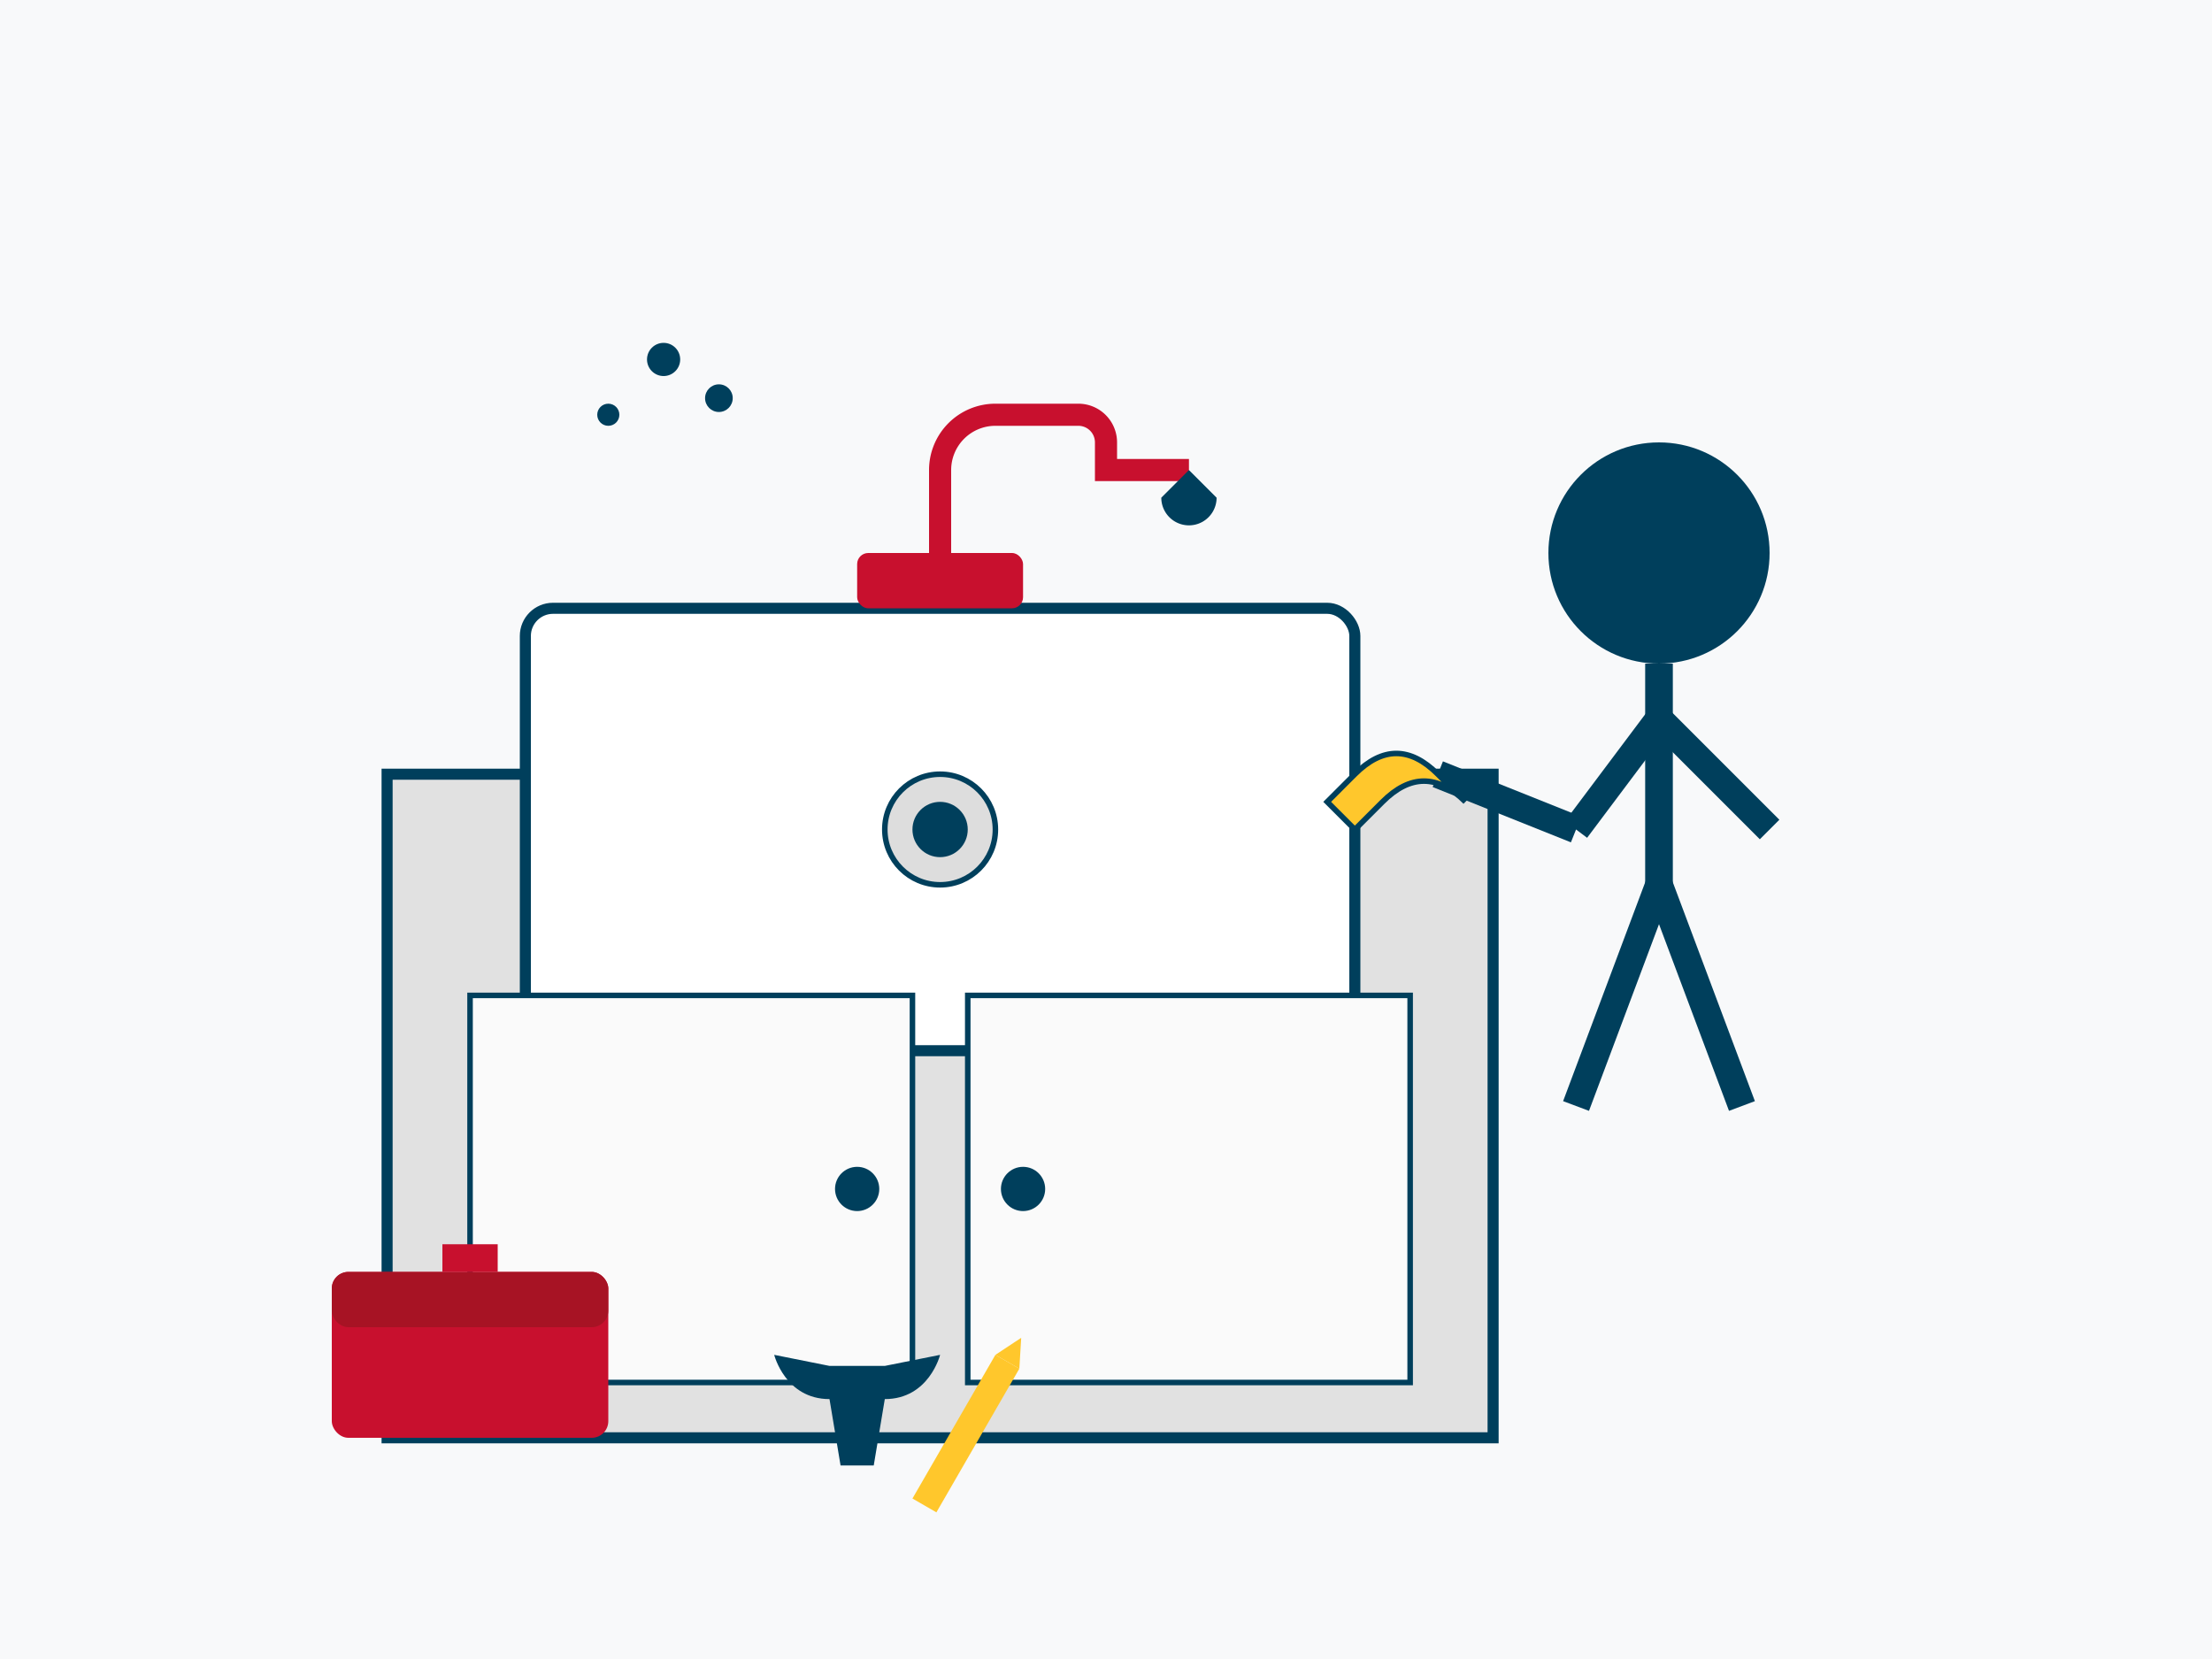 <svg width="400" height="300" viewBox="0 0 400 300" xmlns="http://www.w3.org/2000/svg">
  <!-- Background -->
  <rect width="400" height="300" fill="#f8f9fa"/>
  
  <!-- Sink Unit -->
  <g transform="translate(50, 80)">
    <!-- Sink Cabinet -->
    <rect x="20" y="60" width="200" height="120" fill="#e1e1e1" stroke="#003f5c" stroke-width="2"/>
    
    <!-- Sink Basin -->
    <rect x="45" y="30" width="150" height="80" rx="5" fill="#ffffff" stroke="#003f5c" stroke-width="2"/>
    
    <!-- Drain -->
    <circle cx="120" cy="70" r="10" fill="#dddddd" stroke="#003f5c" stroke-width="1"/>
    <circle cx="120" cy="70" r="5" fill="#003f5c"/>
    
    <!-- Faucet Base -->
    <rect x="105" y="20" width="30" height="10" rx="2" fill="#c8102e"/>
    
    <!-- Faucet -->
    <path d="M120,20 v-15 a10,10 0 0 1 10,-10 h15 a5,5 0 0 1 5,5 v5 h15" stroke="#c8102e" stroke-width="4" fill="none"/>
    
    <!-- Water Drop -->
    <path d="M165,5 l5,5 a5,5 0 0 1 -10,0 z" fill="#003f5c">
      <animateTransform 
        attributeName="transform" 
        attributeType="XML" 
        type="translate" 
        values="0,0; 0,40; 0,0" 
        dur="2s" 
        repeatCount="indefinite"/>
    </path>
    
    <!-- Cabinet Doors -->
    <rect x="35" y="100" width="80" height="70" fill="#fafafa" stroke="#003f5c" stroke-width="1"/>
    <rect x="125" y="100" width="80" height="70" fill="#fafafa" stroke="#003f5c" stroke-width="1"/>
    <circle cx="105" cy="135" r="4" fill="#003f5c"/>
    <circle cx="135" cy="135" r="4" fill="#003f5c"/>
  </g>
  
  <!-- Person Fixing Sink -->
  <g transform="translate(300, 180)">
    <!-- Person -->
    <circle cx="0" cy="-80" r="20" fill="#003f5c"/>
    <line x1="0" y1="-60" x2="0" y2="-20" stroke="#003f5c" stroke-width="5"/>
    <line x1="0" y1="-50" x2="-15" y2="-30" stroke="#003f5c" stroke-width="5"/>
    <line x1="-15" y1="-30" x2="-40" y2="-40" stroke="#003f5c" stroke-width="5"/>
    <line x1="0" y1="-50" x2="20" y2="-30" stroke="#003f5c" stroke-width="5"/>
    <line x1="0" y1="-20" x2="-15" y2="20" stroke="#003f5c" stroke-width="5"/>
    <line x1="0" y1="-20" x2="15" y2="20" stroke="#003f5c" stroke-width="5"/>
    
    <!-- Wrench -->
    <path d="M-40,-40 C-45,-45 -50,-45 -55,-40 L-60,-35 C-60,-35 -55,-30 -55,-30 L-50,-35 C-45,-40 -40,-40 -35,-35 Z" fill="#ffc72c" stroke="#003f5c" stroke-width="1"/>
  </g>
  
  <!-- Tools on Floor -->
  <g transform="translate(60, 230)">
    <!-- Toolbox -->
    <rect x="0" y="0" width="50" height="30" rx="3" fill="#c8102e"/>
    <rect x="0" y="0" width="50" height="10" rx="3" fill="#a71324"/>
    <rect x="20" y="-5" width="10" height="5" fill="#c8102e"/>
    
    <!-- Scattered Tools -->
    <g transform="translate(80, 15)">
      <!-- Pliers -->
      <path d="M0,0 C0,0 2,8 10,8 L12,20 L18,20 L20,8 C28,8 30,0 30,0 L20,2 L10,2 Z" fill="#003f5c"/>
      
      <!-- Screwdriver -->
      <g transform="translate(40, 0) rotate(30)">
        <rect x="0" y="0" width="5" height="30" fill="#ffc72c"/>
        <polygon points="0,0 5,0 2.5,-5" fill="#ffc72c"/>
      </g>
    </g>
  </g>
  
  <!-- Water Droplets -->
  <g>
    <circle cx="120" cy="65" r="3" fill="#003f5c">
      <animate attributeName="opacity" values="0;1;0" dur="3s" repeatCount="indefinite" />
    </circle>
    <circle cx="110" cy="75" r="2" fill="#003f5c">
      <animate attributeName="opacity" values="0;1;0" dur="2.5s" repeatCount="indefinite" />
    </circle>
    <circle cx="130" cy="72" r="2.5" fill="#003f5c">
      <animate attributeName="opacity" values="0;1;0" dur="3.5s" repeatCount="indefinite" />
    </circle>
  </g>
</svg>
